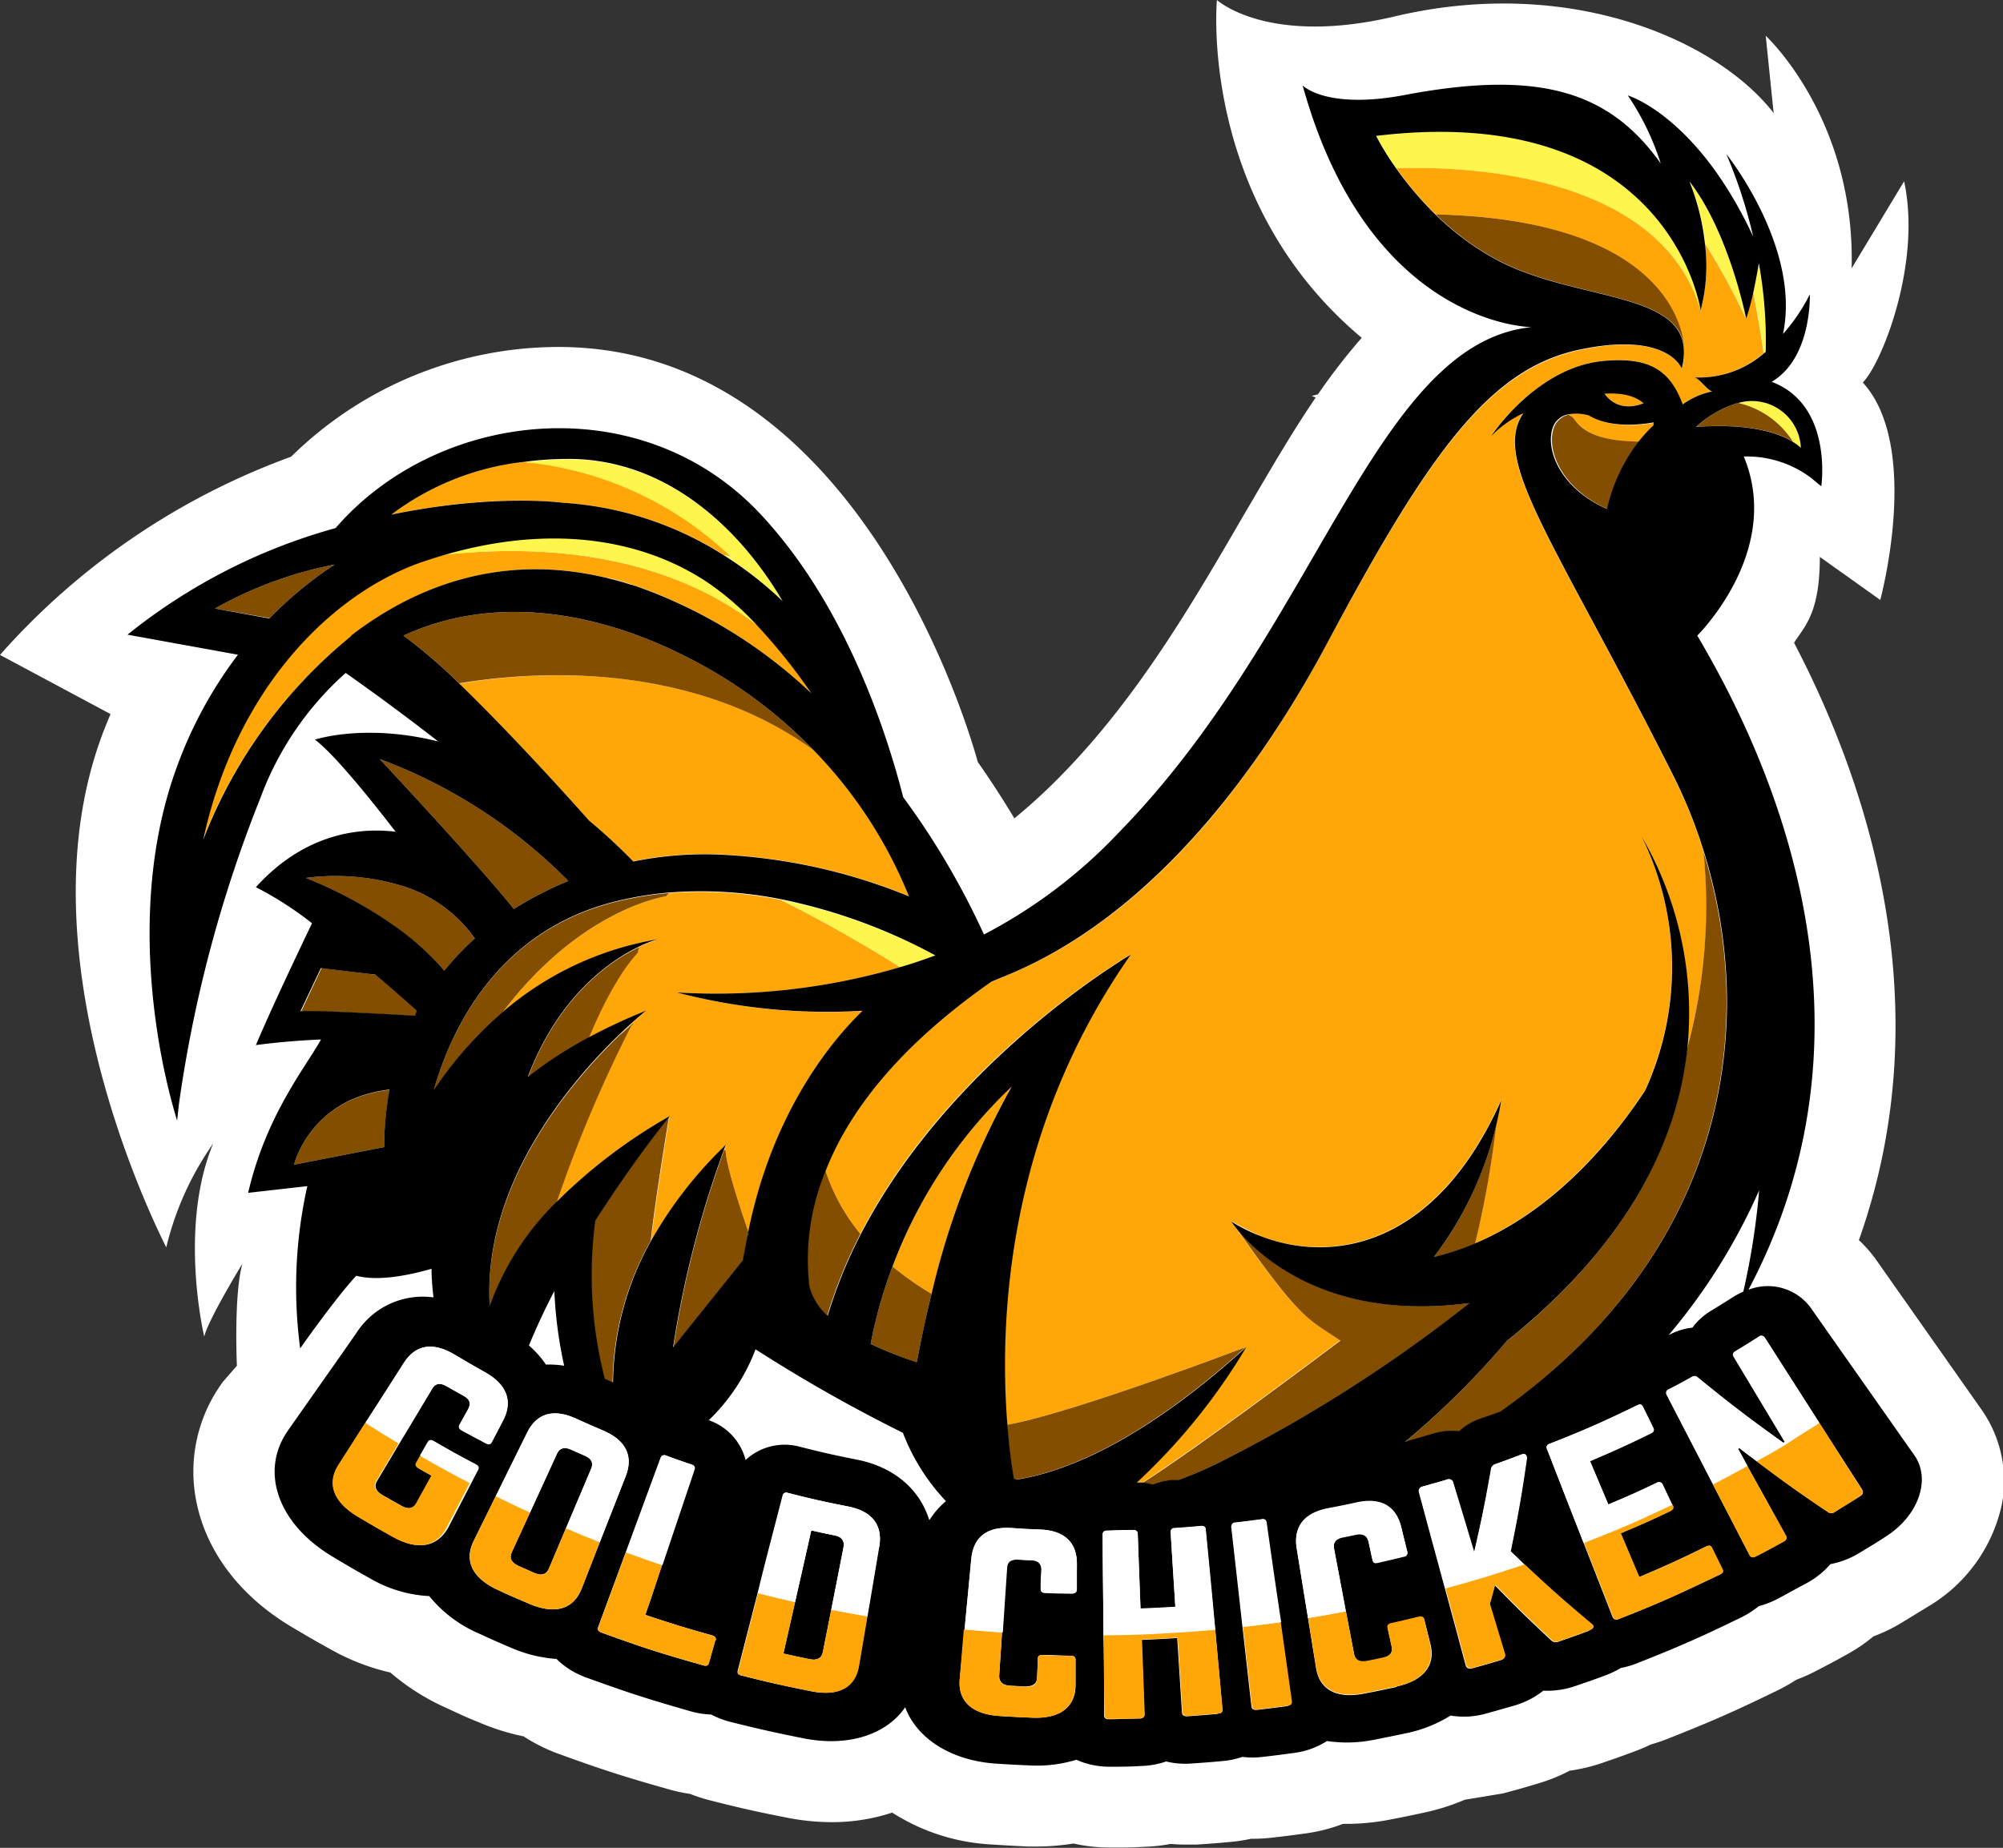 <svg xmlns="http://www.w3.org/2000/svg" viewBox="0 0 209.86 193.64"><rect x="0" y="0" width="209.86" height="193.64" fill="#333333" stroke="none"/><defs><style>.cls-1{fill:#fff;}.cls-2{fill:none;}.cls-3{fill:#999;}.cls-4{fill:#ffa608;}.cls-5{fill:#fff64d;}.cls-6{fill:#d8d8d8;}.cls-7{fill:#844e00;}</style></defs><g id="Layer_2" data-name="Layer 2"><g id="Layer_7" data-name="Layer 7"><path class="cls-1" d="M207.54,147.62l-10.9-15.5a13.49,13.49,0,0,0-1.88-2.16c8.75-24.63.84-48-6.79-62.6,1.05-1.69,2.7-3,2.7-9L197,62.87s4.35-16-1.83-22.79c2-2,6.18-12.5,4.33-21.08L194,28.12c.4-15.72-9-24.37-9-24.37l.83,8.1C180,4.3,164.68-2.58,146.34,1.67,132.87,4.92,127.5,0,127.5,0s-2,21,15.17,35.4a63.88,63.88,0,0,0-4.58,5.92l-.65.17.41.17c-2.6,3.81-5,8-7.53,12.3-5.17,8.9-11,19-19.1,27.26a60.83,60.83,0,0,1-4.94,4.54c-1.09-1.81-2.36-3.81-3.83-5.9-.56-2-12-43.44-43.87-43.5A40,40,0,0,0,30.5,47.86,74.9,74.9,0,0,0,0,68.63l11.58,6.2c-.35.83-.69,1.67-1,2.52-7.93,21.9,4.28,48.25,6.84,53.37a31.72,31.72,0,0,1,4.92-10.89c-3.67,8.82-.95,20.2-.94,20.24h0c.4-1.76,4-7.65,4-7.65-.92,3.25-.58,10.7-.58,10.7l-1.47,1.69-.16.23a15.85,15.85,0,0,0-2.57,12.54c1.1,5.17,4.63,9.77,10,12.95,1.59.94,2.38,1.41,4,2.3a23.22,23.22,0,0,0,6.28,2.44,23.63,23.63,0,0,0,5.73,3.65c1.4.64,2.11,1,3.53,1.56a23.87,23.87,0,0,0,4.7,1.48,17.93,17.93,0,0,0,3.61,1.81c4.56,1.66,6.95,2.43,11.64,3.75a16.91,16.91,0,0,0,2.2.47,16.16,16.16,0,0,0,2.14.69c3.15.8,4.79,1.17,8,1.8a24.35,24.35,0,0,0,4.68.47,20.16,20.16,0,0,0,6.35-1,21.32,21.32,0,0,0,10.42,3.34c1.51.1,2.27.14,3.78.21l1,0a23.64,23.64,0,0,0,3.79-.31,17.29,17.29,0,0,0,3.8.42h.21c1.4,0,2.09,0,3.49-.08a17.3,17.3,0,0,0,2.69-.3c.51.05,1,.07,1.56.07s.76,0,1.15,0c1.39-.09,2.08-.14,3.47-.27a16.67,16.67,0,0,0,2.23-.34h.24a16.94,16.94,0,0,0,2-.12c1.4-.16,2.1-.25,3.5-.44a17.75,17.75,0,0,0,3.9-1h.39a24,24,0,0,0,4.44-.43c1.49-.29,2.24-.44,3.72-.76a23,23,0,0,0,4.21-1.34l4-.66.56-.15c1.26-.34,1.89-.52,3.14-.9a17.87,17.87,0,0,0,3.28-1.33,18.2,18.2,0,0,0,3.43-.82c1.37-.47,2.05-.71,3.42-1.22a15.38,15.38,0,0,0,1.63-.7c.57-.16,1.14-.35,1.68-.56,4.69-1.85,7.08-2.9,11.61-5.11a19.31,19.31,0,0,0,2-1.13,17.93,17.93,0,0,0,2.1-.94c1.28-.66,1.92-1,3.18-1.7a18,18,0,0,0,2.79-1.9,17.13,17.13,0,0,0,3-1.46c1.19-.72,1.78-1.09,3-1.83a16.45,16.45,0,0,0,7.43-10.45A13,13,0,0,0,207.54,147.62Z"/><path class="cls-2" d="M94.6,150.12a161.57,161.57,0,0,1-15.44-8.75,20.25,20.25,0,0,1-4.9,7.43A6,6,0,0,1,78.12,153a6,6,0,0,1,5.65-1.38c2.43.62,3.65.89,6.1,1.38,3.85.77,6.56,3.09,7.53,6.29a8.56,8.56,0,0,1,1.71-2A21.65,21.65,0,0,1,94.6,150.12Z"/><path class="cls-2" d="M55.42,141a10.2,10.2,0,0,1,1.78,2,10.35,10.35,0,0,1,1.91.11,45,45,0,0,1-1-7.84C57.1,137.16,56.2,139.08,55.42,141Z"/><path class="cls-2" d="M132.19,129.6c-1.05-.47-2.11-1-3.2-1.61A17.11,17.11,0,0,0,132.19,129.6Z"/><path class="cls-2" d="M174.83,139.92a6.63,6.63,0,0,1,2.5-.79,6.67,6.67,0,0,1,1.95-1.77c1-.58,1.43-.88,2.38-1.48a7.79,7.79,0,0,1,1-.52,76.12,76.12,0,0,0,1.65-10.61,62.39,62.39,0,0,1-9.49,15.18Z"/><path class="cls-3" d="M63.66,60.58c.78.19,1.58.4,2.38.66a16.44,16.44,0,0,0-2.21-.63Z"/><path class="cls-3" d="M36.75,66.69l.11-.08-.11.08Z"/><path class="cls-4" d="M172.25,42.23c-.77-.69-2-1.15-4.14-1h0C168.63,42,169.87,43.15,172.25,42.23Z"/><path class="cls-4" d="M166.54,43.53a4.78,4.78,0,0,0-2.26-.1A1.5,1.5,0,0,1,165,44c1.42,2,4.62,2.28,6.82,2.29a16,16,0,0,1,1.55-1.69c0-.1,0-.2,0-.3-1.2.22-4.51.66-6.74-.74Z"/><path class="cls-5" d="M185,36.87a46.27,46.27,0,0,0-.72-9.29c-.13.79-.33,1.9-.57,3,.55,2.75.9,5,1.1,6.44C184.83,37,184.9,36.93,185,36.87Z"/><path class="cls-5" d="M177,19a24.86,24.86,0,0,1,1.67,6.53,73.17,73.17,0,0,1,4.28,7.85S181.1,24.29,177,19Z"/><path class="cls-5" d="M178.18,32.5s-3.1-22-34-18.28a28.58,28.58,0,0,0,2.1,3.41C153.1,17.41,173.84,18,178.18,32.5Z"/><path class="cls-5" d="M182.12,42.23a9.23,9.23,0,0,1,5.73,4.06,5.1,5.1,0,0,1,.83.61A5.13,5.13,0,0,0,182.12,42.23Z"/><path class="cls-4" d="M63.66,60.58l.17,0a16.44,16.44,0,0,1,2.21.63l.41.12A51.4,51.4,0,0,1,85,72.65a60.1,60.1,0,0,0-5.58-7.06c-5.4-4.25-15.66-9.3-33-7.45-.71.21-1.43.44-2.15.68-9.55,3.29-19.55,13.24-23,29.13A51.32,51.32,0,0,1,36.75,66.69h0l.11-.08C44.05,61.05,53.12,58,63.66,60.58Z"/><path class="cls-4" d="M59,52.69h0a35.43,35.43,0,0,1,16.84,5.47l.8.19A36.39,36.39,0,0,0,55,48.39a28.27,28.27,0,0,0-14,5.54C51.85,51.65,59,52.69,59,52.69Z"/><path class="cls-5" d="M79.42,65.59a30.27,30.27,0,0,0-5.18-4.54C66.93,56.18,57.18,55,46.45,58.14,63.76,56.29,74,61.34,79.42,65.59Z"/><path class="cls-5" d="M75.86,58.16A38.38,38.38,0,0,1,82,63c-4.54-7.71-12.27-14.86-22.41-14.86a34.43,34.43,0,0,0-4.58.3,36.39,36.39,0,0,1,21.66,10Z"/><path class="cls-4" d="M48.1,71.65C52.76,76.12,58.17,82,61.73,86a60.86,60.86,0,0,1,4.62,4.25,37.58,37.58,0,0,1,8.54-.74,59.19,59.19,0,0,1,20.33,4.39,47.32,47.32,0,0,0-10-15.33C71.67,68.8,54.51,70.53,48.1,71.65Z"/><path class="cls-4" d="M70.07,93.59c-.09.12-.2.23-.29.34h0s-8.88,1.22-17.15,12.19A33.24,33.24,0,0,1,68.86,98.5a12.32,12.32,0,0,0-2.17.87l.27-.09c-.06.19-.12.37-.17.55-2.19,2.37-4.1,6.48-5.12,8.93a60.54,60.54,0,0,1,6-2.79s-1.11.87-2.75,2.44a14.64,14.64,0,0,0,1.36-1.23,1.1,1.1,0,0,0,0,.18l-.11,0A139.85,139.85,0,0,0,58.26,126h0a55.5,55.5,0,0,1,11.88-9s-1.43,8.6-1.91,13A43.56,43.56,0,0,1,76.1,120s-.09.2-.23.58l.15,0c.08,1.56,1.32,5.44,2.4,8.59,2.56-12.95,9-20.41,12-23.23A62.28,62.28,0,0,1,70.9,104a68.26,68.26,0,0,0,23.41-2.64,141.69,141.69,0,0,0-12.52-7.06A42.9,42.9,0,0,0,70.07,93.59Z"/><path class="cls-5" d="M94.31,101.35c1.21-.36,2.44-.77,3.67-1.23a58.08,58.08,0,0,0-16.19-5.83A141.69,141.69,0,0,1,94.31,101.35Z"/><path class="cls-4" d="M93.51,132.72a32.25,32.25,0,0,0,4.09,2.87,83.28,83.28,0,0,1,8.4-21.72A50.29,50.29,0,0,0,93.51,132.72Z"/><path class="cls-4" d="M86.47,122.64a20.41,20.41,0,0,0,3.67,6.68c8-15.59,22.79-25.8,27.07-28.53a11.55,11.55,0,0,1,1.2-.74c-13.12,18.73-13.76,38.74-12.91,49.26,6.84-1.2,25-8.14,25-8.14a63.71,63.71,0,0,1-11.46,14.18c.23,0,.45,0,.67,0,6-3.82,20.71-14.9,20.71-14.9-3.33-2.3-3.92-1.8-11.18-12.12-.18-.24-.27-.38-.27-.38,1.09.61,2.15,1.14,3.2,1.61,7.5,2.85,18.24,1,25.07-14.23,0,0-.12.95-.49,2.49h0a103.49,103.49,0,0,1-2.22,12.46c8.39-3.56,14.41-10.88,17.8-16A31,31,0,0,0,172,87.65a36.85,36.85,0,0,1,4.75,22.3,57.38,57.38,0,0,0,1.75-20.67,52.14,52.14,0,0,0-3.24-8.06c-12.43-24.67-19.06-32.9-15.69-37.91a11.42,11.42,0,0,0-3.38,2.41s4.69-7.15,11.65-7.88c4.65-.49,7,.74,8.43,4.54a7.82,7.82,0,0,1,3.1-1.36c-.57-.16-1.2-1.19-1.83-1.47A10.34,10.34,0,0,0,184.77,37c-.2-1.42-.55-3.69-1.1-6.44a21.85,21.85,0,0,1-.76,2.8,73.17,73.17,0,0,0-4.28-7.85,18.4,18.4,0,0,1-.45,7C173.84,18,153.1,17.41,146.31,17.63a36.55,36.55,0,0,0,4.12,4.84c26,.6,26,14,26,14h0a6.54,6.54,0,0,1-.21,2.21s-1.4-4-10.68-2S150,46.94,139.08,67.36c-7.64,14.35-19,29.12-34.07,35.05l-1.17.49C93.86,109.88,88.84,116.75,86.47,122.64Z"/><path class="cls-6" d="M69.72,117.52l.42-.54Z"/><path class="cls-7" d="M30.81,122.05l9.44-1.84a33.89,33.89,0,0,1,.58-6C32.46,115.13,30.81,122.05,30.81,122.05Z"/><path class="cls-7" d="M59.55,92.32A54.6,54.6,0,0,0,39.78,79.54c3.29,3.53,10.93,11.8,14.06,15.72A36.27,36.27,0,0,1,59.55,92.32Z"/><path class="cls-7" d="M46.55,101.73a29.21,29.21,0,0,1,3.2-3.37A14.54,14.54,0,0,0,42.66,93a24.06,24.06,0,0,0-10.61-1,45.52,45.52,0,0,1,9.6,5.28A28,28,0,0,1,46.55,101.73Z"/><path class="cls-7" d="M37.25,101.88l-3.56-.43L31.55,106c.75,0,2.24,0,4,.06,2.67.11,5.92.29,8,.41l.27-.53c-1-.93-2.57-2.28-4.33-3.77Z"/><path class="cls-7" d="M28.22,64.81a40.57,40.57,0,0,1,6.85-5.65,41.46,41.46,0,0,0-12.55,4.61l5.71,1Z"/><path class="cls-7" d="M85.23,78.6a49.09,49.09,0,0,0-12.66-9.44c-10.93-5.73-21.67-6.54-30.3-2.55a54.78,54.78,0,0,1,5.83,5C54.51,70.53,71.67,68.8,85.23,78.6Z"/><path class="cls-7" d="M165,44a1.5,1.5,0,0,0-.67-.53,2.11,2.11,0,0,0-1.56,1.46c-.74,2.32.88,6.31,5.71,8.44h0a18.21,18.21,0,0,1,3.33-7.09C169.57,46.24,166.37,46,165,44Z"/><path class="cls-7" d="M182.12,42.23h-.05a11.18,11.18,0,0,0-4.34,2.5c5-.36,8.28.41,10.12,1.55A9.23,9.23,0,0,0,182.12,42.23Z"/><path class="cls-7" d="M150.43,22.47a28.55,28.55,0,0,0,6.77,4.93c7.84,4,18.68,3.21,19.24,9h0S176.44,23.07,150.43,22.47Z"/><path class="cls-7" d="M156.77,117.86a36.89,36.89,0,0,1-6.54,13.88,27.69,27.69,0,0,0,4.32-1.43,103.49,103.49,0,0,0,2.22-12.46Z"/><path class="cls-7" d="M66.2,107.39l.11,0a1.1,1.1,0,0,1,0-.18,14.64,14.64,0,0,1-1.36,1.23c-4.87,4.68-14.41,15.57-13.64,28.5a28.87,28.87,0,0,1,7-10.9h0A139.85,139.85,0,0,1,66.2,107.39Z"/><path class="cls-7" d="M67,99.28l-.27.09c-3,1.48-8.25,5.17-11.42,13.55a42.93,42.93,0,0,1,6.4-4.16c1-2.45,2.93-6.56,5.12-8.93C66.84,99.65,66.9,99.47,67,99.28Z"/><path class="cls-7" d="M69.72,117.52c-1.1,1.38-4.17,5.37-7.4,10.45a43.44,43.44,0,0,0,1,16.55l.86.38a31.07,31.07,0,0,1,4-14.87c.48-4.45,1.91-13,1.91-13Z"/><path class="cls-7" d="M69.78,93.93h0c.09-.11.2-.22.29-.34a36,36,0,0,0-5.88,1c-12.3,3.2-17,13.57-18.77,19.68a40.58,40.58,0,0,1,7.21-8.15C60.9,95.15,69.78,93.93,69.78,93.93Z"/><path class="cls-7" d="M75.87,120.53a107.63,107.63,0,0,0-5.31,20.65l7.3-9.11.49-2.57c0-.12.05-.24.07-.36-1.08-3.15-2.32-7-2.4-8.59Z"/><path class="cls-7" d="M91.22,140.84a38.23,38.23,0,0,0,4.84,1.9c.47-2.52,1-4.9,1.54-7.15a32.25,32.25,0,0,1-4.09-2.87A48.32,48.32,0,0,0,91.22,140.84Z"/><path class="cls-7" d="M106.18,154.92l.26.13c4.86-.75,12.93-3.78,24.08-13.88,0,0-18.18,6.94-25,8.14C105.69,151.72,106,153.64,106.18,154.92Z"/><path class="cls-7" d="M84.75,134.76h0a6.24,6.24,0,0,0,1.92,3.1,50.32,50.32,0,0,1,3.47-8.55,20.41,20.41,0,0,1-3.67-6.68A24.26,24.26,0,0,0,84.75,134.76Z"/><path class="cls-7" d="M176.74,110c-1,9.11-5.69,20-18.91,30.58a87.14,87.14,0,0,1-10.67,10.58c.2-.07.4-.15.62-.21,1-.26,1.44-.4,2.4-.69a6.61,6.61,0,0,1,2.63-.23,6.53,6.53,0,0,1,2.29-1.34c.83-.28,1.35-.46,2.05-.72,24-17,26.9-40.75,21.34-58.64A57.38,57.38,0,0,1,176.74,110Z"/><path class="cls-7" d="M140.44,140.49s-14.68,11.08-20.71,14.9a7.9,7.9,0,0,1,1,.21,6.54,6.54,0,0,1,2-.48l.72,0a41.94,41.94,0,0,0,5-2.22A152,152,0,0,0,154,136.54c-16,2.15-23.28-6.27-24.69-8.17C136.52,138.69,137.11,138.19,140.44,140.49Z"/><path d="M61.29,152.56l-1.49-.66c-.67-.3-1.17-.15-1.44.43l-2.83,6.18-1.92,4.18c-.28.61,0,1.08.72,1.41l1.64.73c.74.32,1.26.19,1.53-.43.71-1.69,1.07-2.54,1.79-4.23l2.65-6.26C62.19,153.32,62,152.85,61.29,152.56Z"/><path d="M84.82,173.87c.78.16,1.26-.08,1.39-.73.35-1.77.53-2.66.88-4.44.52-2.63.78-3.94,1.29-6.57.13-.65-.18-1.07-.89-1.22-1-.2-1.5-.31-2.49-.53l-1.7,7.52c-.49,2.15-.73,3.23-1.22,5.38C83.18,173.53,83.73,173.65,84.82,173.87Z"/><path d="M200.58,152.51c-.78-1.1-1.17-1.65-1.94-2.76l-5.75-8.18L189.68,137a5.58,5.58,0,0,0-6.49-1.84c14.14-26.73,3.71-53.24-5.36-68.55,1.06-1.09,8.75-9.44,4.87-18.77a11.2,11.2,0,0,1,7,2.2l1.12.92s1.27-8.51-5.2-10.95c4.24-2.48,4-9.16,4-9.16A19.21,19.21,0,0,1,186.81,35c1.91-9.1-5.94-18.86-5.94-18.86a50.5,50.5,0,0,1,2.81,8.64C177.79,12.13,170.55,10,170.55,10A27.77,27.77,0,0,1,174,17.13c-5.38-7.58-12.74-9.84-26.79-7.18-8.3,1.57-10.73-1-10.73-1,7,25.27,24,25.33,24,25.33C144,35.93,138.09,65.88,117.3,87.16a53.2,53.2,0,0,1-14.21,10.77,80.7,80.7,0,0,0-8.46-14.39c-1.77-6.92-6.08-20.19-14.95-29.66-12.49-13.36-33.75-11-44.52,1.46a60.31,60.31,0,0,0-21.8,11.17l11.57,2.1a44.54,44.54,0,0,0-6.37,11.68c-5.77,15.67-1.29,32.79-.22,36.41.13.47.22.71.22.71l.18-1.66a138.22,138.22,0,0,1,8.54-32.12,32.66,32.66,0,0,1,8.94-13.11c2,1.4,5.91,4.22,9.69,7.18C38.18,75.77,33,77.51,33,77.51c1.86,1.41,5.18,5.41,8.45,9.65-3.52-.43-9.38,0-14.64,5.81a36.26,36.26,0,0,1,5.88,3.78c-1.43,3-4.15,8.69-5.88,12.77,0,0,3-.43,6.82-.59C32.08,111.77,27.9,116.79,26,125l6.2-.7a48.42,48.42,0,0,0-.75,17s3.83-5.44,5.88-7.61c2.35.62,5.63-.08,7.88-.73a26.79,26.79,0,0,0,.21,3,8.25,8.25,0,0,0-8,3.61l-1.39,2-5.75,8.18-.12.18C27.23,154.12,29,159.7,35,163.22c1.5.9,2.26,1.34,3.78,2.19a13.64,13.64,0,0,0,6.19,1.85,13.67,13.67,0,0,0,5.2,3.92c1.33.61,2,.91,3.34,1.48a14.55,14.55,0,0,0,4.8,1.19,8.48,8.48,0,0,0,3.08,1.93c4.37,1.59,6.58,2.3,11,3.56a8.89,8.89,0,0,0,2.12.33,9.25,9.25,0,0,0,2,.77c3,.75,4.52,1.09,7.55,1.7,4.84,1,8.84-.4,10.78-3.23,1.19,3.21,4.72,5.59,9.55,5.91,1.43.09,2.15.13,3.59.19a14,14,0,0,0,4.79-.6,8.53,8.53,0,0,0,3.57.73c1.32,0,2,0,3.3-.08a8.55,8.55,0,0,0,2.54-.47,8.37,8.37,0,0,0,2.58.22c1.32-.09,2-.14,3.3-.26a8.33,8.33,0,0,0,2.1-.44,8.5,8.5,0,0,0,2.14,0c1.33-.15,2-.24,3.32-.42a8.32,8.32,0,0,0,3.41-1.24,14.37,14.37,0,0,0,4.87-.12c1.41-.28,2.12-.42,3.53-.72a14.13,14.13,0,0,0,4.55-1.83,8.5,8.5,0,0,0,3.72-.21c1.19-.33,1.79-.5,3-.85a8.75,8.75,0,0,0,3-1.55,8.85,8.85,0,0,0,3.36-.49c1.3-.44,2-.68,3.24-1.15a9.83,9.83,0,0,0,1.53-.74,9.09,9.09,0,0,0,1.61-.46c4.46-1.76,6.66-2.73,11-4.84a10,10,0,0,0,1.84-1.18,9.29,9.29,0,0,0,2-.78c1.21-.64,1.82-1,3-1.62a8.93,8.93,0,0,0,2.5-2,9.21,9.21,0,0,0,3-1.15c1.12-.69,1.68-1,2.8-1.74C201.05,158.81,202.32,155,200.58,152.51Zm-17.93-17.15a7.79,7.79,0,0,0-1,.52c-.95.6-1.42.9-2.38,1.48a6.67,6.67,0,0,0-1.95,1.77,6.63,6.63,0,0,0-2.5.79h0a62.39,62.39,0,0,0,9.49-15.18A76.12,76.12,0,0,1,182.65,135.36Zm6-88.46a5.1,5.1,0,0,0-.83-.61c-1.84-1.14-5.14-1.91-10.12-1.55a11.18,11.18,0,0,1,4.34-2.5h.05A5.13,5.13,0,0,1,188.68,46.9Zm-84.84,56,1.17-.49c15-5.93,26.43-20.7,34.07-35,10.87-20.42,17.2-28.83,26.47-30.78s10.68,2,10.68,2a6.54,6.54,0,0,0,.21-2.21c-.56-5.8-11.4-5-19.24-9a28.55,28.55,0,0,1-6.77-4.93,36.55,36.55,0,0,1-4.12-4.84,28.58,28.58,0,0,1-2.1-3.41c30.87-3.71,34,18.28,34,18.28a18.4,18.4,0,0,0,.45-7A24.86,24.86,0,0,0,177,19c4.14,5.29,5.95,14.38,5.95,14.38a21.85,21.85,0,0,0,.76-2.8c.24-1.1.44-2.21.57-3a46.27,46.27,0,0,1,.72,9.29c-.06.06-.13.1-.19.15a10.34,10.34,0,0,1-7.24,2.53c.63.28,1.26,1.31,1.83,1.47a7.82,7.82,0,0,0-3.1,1.36c-1.38-3.8-3.78-5-8.43-4.54-7,.73-11.65,7.88-11.65,7.88a11.42,11.42,0,0,1,3.38-2.41c-3.37,5,3.26,13.24,15.69,37.91a52.14,52.14,0,0,1,3.24,8.06c5.56,17.89,2.7,41.61-21.34,58.64-.7.26-1.22.44-2.05.72a6.53,6.53,0,0,0-2.29,1.34,6.61,6.61,0,0,0-2.63.23c-1,.29-1.44.43-2.4.69-.22.06-.42.14-.62.21a87.14,87.14,0,0,0,10.67-10.58c13.22-10.6,17.93-21.47,18.91-30.58A36.85,36.85,0,0,0,172,87.65a31,31,0,0,1,.36,26.64c-3.39,5.14-9.41,12.46-17.8,16a27.69,27.69,0,0,1-4.32,1.43,36.89,36.89,0,0,0,6.54-13.88c.37-1.54.49-2.49.49-2.49-6.83,15.27-17.57,17.08-25.07,14.23A17.11,17.11,0,0,1,129,128s.09.14.27.38c1.41,1.9,8.64,10.32,24.69,8.17a152,152,0,0,1-25.46,16.32,41.94,41.94,0,0,1-5,2.22l-.72,0a6.54,6.54,0,0,0-2,.48,7.9,7.9,0,0,0-1-.21c-.22,0-.44,0-.67,0a63.71,63.71,0,0,0,11.46-14.18c-11.15,10.1-19.22,13.13-24.08,13.88l-.26-.13c-.22-1.28-.49-3.2-.68-5.61-.85-10.52-.21-30.53,12.91-49.26a11.55,11.55,0,0,0-1.2.74c-4.28,2.73-19,12.94-27.07,28.53a50.32,50.32,0,0,0-3.47,8.55,6.24,6.24,0,0,1-1.92-3.1h0a24.26,24.26,0,0,1,1.72-12.12C88.84,116.75,93.86,109.88,103.84,102.9Zm69.44-58.64c0,.1,0,.2,0,.3a16,16,0,0,0-1.55,1.69,18.21,18.21,0,0,0-3.33,7.09h0c-4.83-2.13-6.45-6.12-5.71-8.44a2.11,2.11,0,0,1,1.56-1.46,4.78,4.78,0,0,1,2.26.1h0C168.77,44.92,172.08,44.48,173.28,44.26Zm-5.19-3h0c2.1-.14,3.37.32,4.14,1C169.87,43.15,168.63,42,168.09,41.23ZM97.6,135.59c-.55,2.25-1.07,4.63-1.54,7.15a38.23,38.23,0,0,1-4.84-1.9,48.32,48.32,0,0,1,2.29-8.12A50.29,50.29,0,0,1,106,113.87,83.28,83.28,0,0,0,97.6,135.59Zm-3.29-34.24A68.26,68.26,0,0,1,70.9,104a62.28,62.28,0,0,0,19.48,1.92c-2.93,2.82-9.4,10.28-12,23.23,0,.12,0,.24-.07.36l-.49,2.57-7.3,9.11a107.63,107.63,0,0,1,5.31-20.65c.14-.38.23-.58.23-.58A43.56,43.56,0,0,0,68.23,130a31.07,31.07,0,0,0-4,14.87l-.86-.38a43.44,43.44,0,0,1-1-16.55c3.23-5.08,6.3-9.07,7.4-10.45l.42-.54a55.5,55.5,0,0,0-11.88,9,28.87,28.87,0,0,0-7,10.9c-.77-12.93,8.77-23.82,13.64-28.5,1.64-1.57,2.75-2.44,2.75-2.44a60.54,60.54,0,0,0-6,2.79,42.93,42.93,0,0,0-6.4,4.16c3.17-8.38,8.46-12.07,11.42-13.55a12.32,12.32,0,0,1,2.17-.87,33.24,33.24,0,0,0-16.23,7.62,40.58,40.58,0,0,0-7.21,8.15c1.75-6.11,6.47-16.48,18.77-19.68a36,36,0,0,1,5.88-1,42.9,42.9,0,0,1,11.72.7A58.08,58.08,0,0,1,98,100.12C96.75,100.58,95.52,101,94.31,101.35Zm-35.2,41.77A10.35,10.35,0,0,0,57.2,143a10.2,10.2,0,0,0-1.78-2c.78-1.91,1.68-3.83,2.66-5.71A45,45,0,0,0,59.11,143.12ZM55,48.39a34.43,34.43,0,0,1,4.58-.3C69.72,48.09,77.45,55.24,82,63a38.38,38.38,0,0,0-6.13-4.79A35.43,35.43,0,0,0,59,52.69h0s-7.18-1-18,1.24A28.27,28.27,0,0,1,55,48.39ZM22.52,63.77a41.46,41.46,0,0,1,12.55-4.61,40.57,40.57,0,0,0-6.85,5.65v0Zm14.23,2.92A51.32,51.32,0,0,0,21.29,88c3.46-15.89,13.46-25.84,23-29.13.72-.24,1.44-.47,2.15-.68,10.73-3.15,20.48-2,27.79,2.91a30.27,30.27,0,0,1,5.18,4.54A60.1,60.1,0,0,1,85,72.65,51.4,51.4,0,0,0,66.45,61.36L66,61.24c-.8-.26-1.6-.47-2.38-.66-10.54-2.57-19.61.47-26.8,6Zm5.52-.08c8.63-4,19.37-3.18,30.3,2.55A49.09,49.09,0,0,1,85.23,78.6a47.32,47.32,0,0,1,10,15.33,59.19,59.19,0,0,0-20.33-4.39,37.58,37.58,0,0,0-8.54.74A60.86,60.86,0,0,0,61.73,86c-3.56-4-9-9.91-13.63-14.38A54.78,54.78,0,0,0,42.27,66.61ZM39.78,79.54A54.6,54.6,0,0,1,59.55,92.32a36.27,36.27,0,0,0-5.71,2.94C50.71,91.34,43.07,83.07,39.78,79.54Zm.47,40.67-9.44,1.84s1.65-6.92,10-7.87A33.89,33.89,0,0,0,40.25,120.21Zm3.23-13.77c-2-.12-5.3-.3-8-.41-1.72-.07-3.21-.1-4-.06l2.14-4.52,3.56.43,2.17.26c1.76,1.49,3.29,2.84,4.33,3.77Zm-1.83-9.19A45.52,45.52,0,0,0,32.05,92a24.06,24.06,0,0,1,10.61,1,14.54,14.54,0,0,1,7.09,5.35,29.21,29.21,0,0,0-3.2,3.37A28,28,0,0,0,41.65,97.25Zm-.47,63.8c-1.48-.83-2.21-1.25-3.67-2.12-2.59-1.55-3.27-3.48-2-5.43l2.81-4.4c1.6-2.49,2.4-3.74,4-6.24,1.25-2,3.09-2.23,5.34-.88,1.26.75,1.9,1.12,3.18,1.84,2.25,1.26,2.95,3,1.88,5.05l-1.19,2.28c-.11.22-.33.26-.59.13-1-.54-1.54-.82-2.57-1.38-.27-.15-.33-.35-.21-.57.37-.65.55-1,.91-1.64s.13-1.05-.51-1.42-1.07-.61-1.78-1-1.16-.28-1.49.27c-1.38,2.3-2.07,3.46-3.46,5.76l-2.32,3.89c-.34.57-.14,1.07.57,1.49l2,1.13c.71.4,1.26.32,1.58-.25l1.6-2.9c-.55-.3-.83-.46-1.38-.78-.28-.16-.34-.36-.22-.57l.41-.72c.33-.57.5-.85.82-1.42.14-.24.33-.27.61-.11,1.73,1,2.61,1.47,4.37,2.39.26.14.36.33.24.57-.31.58-.46.88-.76,1.46l-2.4,4.63C45.79,162.14,43.77,162.5,41.18,161.05Zm19.76,5.43c-.85,2.16-2.78,2.75-5.51,1.58-1.3-.56-2-.84-3.24-1.43-2.71-1.24-3.59-3.07-2.56-5.15.92-1.87,1.38-2.81,2.31-4.68,1.31-2.66,2-4,3.28-6.65,1-2.08,2.8-2.56,5.16-1.48,1.12.51,1.68.76,2.81,1.24,2.37,1,3.21,2.65,2.36,4.81-1.08,2.76-1.63,4.14-2.71,6.9Zm14,5.41-.67,2.38c-.07.27-.25.35-.59.25-4.31-1.21-6.45-1.9-10.68-3.44-.3-.11-.43-.29-.34-.55l2.9-7.86,3.65-9.92a.39.39,0,0,1,.55-.22c1.07.39,1.6.58,2.68.94.28.1.37.28.29.52l-3.37,10c-.7,2.09-1,3.14-1.76,5.23,2.77.93,4.16,1.36,7,2.15C74.94,171.48,75.05,171.66,75,171.89Zm17.13-9.78c-.49,2.92-.73,4.37-1.23,7.29-.35,2-.52,3.08-.87,5.14-.38,2.29-2.13,3.27-5,2.69s-4.4-.91-7.3-1.65c-.33-.08-.45-.24-.38-.5.83-3.25,1.25-4.87,2.08-8.11,1-4.1,1.57-6.15,2.62-10.25a.37.37,0,0,1,.51-.28c2.52.64,3.79.93,6.34,1.43S92.51,159.82,92.12,162.11Zm5.28-2.85c-1-3.2-3.68-5.52-7.53-6.29-2.45-.49-3.67-.76-6.1-1.38A6,6,0,0,0,78.12,153a6,6,0,0,0-3.86-4.17,20.25,20.25,0,0,0,4.9-7.43,161.57,161.57,0,0,0,15.44,8.75,21.65,21.65,0,0,0,4.51,7.16A8.56,8.56,0,0,0,97.4,159.26Zm15.4,7.35c0,.25-.18.4-.46.39-1.13,0-1.7,0-2.83-.07-.31,0-.44-.17-.43-.41,0-.79,0-1.19.07-2,0-.63-.35-1-1.06-1l-1.44-.08c-.74,0-1.12.28-1.16.92l-.45,6.71-.3,4.52c0,.66.35,1,1.13,1.06l1.59.08c.78,0,1.22-.27,1.25-.93s.05-1.19.08-2c0-.25.16-.38.48-.37,1.19,0,1.78.06,3,.08.29,0,.47.14.47.39,0,1.07,0,1.6,0,2.67,0,2.32-1.63,3.55-4.51,3.43-1.39-.06-2.09-.09-3.47-.18-2.91-.19-4.37-1.59-4.15-3.9l.5-5.19.7-7.38c.22-2.32,1.7-3.4,4.23-3.23,1.21.08,1.81.11,3,.16,2.51.1,3.87,1.34,3.84,3.66C112.82,165,112.81,165.55,112.8,166.61Zm14.8,13c-1.27.11-1.91.16-3.19.25-.31,0-.51-.12-.52-.37l-.5-7.83c-1.49.09-2.24.13-3.74.19.12,3.13.18,4.7.29,7.84,0,.24-.17.4-.48.41-1.28,0-1.92.06-3.2.07-.37,0-.53-.14-.53-.39,0-3.35,0-5-.07-8.37,0-4.23-.06-6.34-.09-10.57,0-.25.13-.4.46-.41,1.11,0,1.66,0,2.77-.06a.39.39,0,0,1,.45.38c.11,3.14.17,4.71.29,7.84,1.46-.05,2.19-.09,3.65-.18-.2-3.13-.3-4.7-.49-7.83a.37.37,0,0,1,.4-.42c1.11-.08,1.67-.12,2.77-.22.33,0,.48.11.5.36.38,4.21.58,6.32,1,10.53.31,3.33.46,5,.76,8.34C128.12,179.37,128,179.54,127.6,179.57Zm7.32-.82c-1.28.17-1.92.25-3.21.4-.34,0-.51-.09-.54-.34-.38-3.33-.56-5-.94-8.32-.47-4.2-.7-6.3-1.18-10.5,0-.25.09-.41.39-.45,1.12-.13,1.67-.2,2.79-.35a.38.38,0,0,1,.48.33c.59,4.19.89,6.28,1.48,10.47.47,3.32.7,5,1.17,8.3C135.39,178.53,135.23,178.7,134.92,178.75Zm11.43-2c-1.37.29-2,.43-3.42.7-2.88.55-4.65-.43-5-2.73-.33-2.06-.5-3.08-.83-5.14-.48-2.93-.71-4.39-1.19-7.32-.37-2.29.8-3.72,3.3-4.2,1.19-.23,1.78-.35,3-.61,2.46-.53,4.09.32,4.65,2.57.25,1,.38,1.55.64,2.59a.39.39,0,0,1-.35.49c-1.1.27-1.65.4-2.76.65-.31.07-.48,0-.54-.29-.17-.77-.25-1.15-.42-1.93-.14-.62-.59-.88-1.3-.73l-1.41.29c-.73.15-1,.56-.9,1.18.5,2.65.76,4,1.26,6.61l.85,4.44c.12.65.6.9,1.38.74.62-.12.93-.18,1.55-.32.78-.16,1.13-.57,1-1.22s-.25-1.16-.42-1.93c-.05-.24.06-.41.38-.48,1.17-.26,1.75-.4,2.9-.68.29-.07.5,0,.56.26l.65,2.59C150.42,174.51,149.18,176.11,146.35,176.73Zm20.17-5.89c-1.25.47-1.88.69-3.14,1.12a.72.72,0,0,1-.8-.11c-2.43-2.27-3.62-3.43-5.92-5.79-.21.8-.32,1.2-.55,2l1.58,5.22c.09.31-.06.54-.46.65-1.15.35-1.73.51-2.88.83-.39.11-.65,0-.74-.31-.86-3.2-1.29-4.8-2.16-8-1.1-4.05-1.65-6.07-2.74-10.12a.47.47,0,0,1,.39-.61c1-.28,1.51-.42,2.51-.72a.46.46,0,0,1,.66.32c.89,2.93,1.33,4.39,2.21,7.32.81-3.49,1.16-5.24,1.77-8.72a.63.63,0,0,1,.47-.55c1.08-.37,1.62-.56,2.7-1,.38-.14.62,0,.57.43-.56,3.87-.9,5.82-1.7,9.71.57.55.87.83,1.45,1.37,2.72,2.55,4.12,3.79,7,6.21C167.08,170.37,167,170.67,166.52,170.84ZM180.2,165c-4.2,2-6.33,3-10.64,4.68-.27.11-.5,0-.59-.19l-3.05-7.8c-1.54-3.94-2.31-5.91-3.84-9.85a.37.37,0,0,1,.23-.52c3.75-1.48,5.6-2.29,9.25-4.07.3-.15.46-.06.57.16.44.89.66,1.33,1.09,2.22.11.22.08.42-.23.57-2.53,1.24-3.82,1.82-6.4,2.92.77,1.81,1.15,2.72,1.92,4.54,2.05-.87,3.06-1.32,5.08-2.28a.42.42,0,0,1,.61.18l1,2.11.05.09c.12.25,0,.46-.26.59-2.06,1-3.11,1.44-5.2,2.33l1.94,4.59c2.84-1.2,4.25-1.84,7-3.2.34-.16.51-.11.62.13.44.89.66,1.33,1.09,2.22C180.59,164.64,180.55,164.83,180.2,165Zm14.72-8.23c-1.08.69-1.62,1-2.71,1.69a.54.54,0,0,1-.66,0c-3.09-2.08-4.6-3.16-7.55-5.38-.73-.54-1.09-.81-1.81-1.37l-.13.07,1,1.83c1.63,2.92,2.44,4.39,4.06,7.32.12.22.06.43-.25.6-1.17.64-1.75,1-2.92,1.56-.28.15-.52.1-.64-.12l-3.85-7.43c-1.94-3.76-2.92-5.64-4.86-9.39a.4.4,0,0,1,.21-.56c1-.5,1.45-.76,2.41-1.29a.49.49,0,0,1,.61,0c3.51,2.85,5.32,4.23,9,6.88l.15-.09-5.36-8.93c-.12-.21-.08-.41.19-.57,1-.6,1.49-.91,2.47-1.53a.38.38,0,0,1,.59.09l5.7,8.91,4.51,7C195.27,156.37,195.19,156.6,194.92,156.77Z"/><path class="cls-4" d="M190.63,149.11c-1.45.93-2.19,1.38-3.66,2.26-1.18.7-1.77,1-3,1.72,2.95,2.22,4.46,3.3,7.55,5.38a.54.54,0,0,0,.66,0c1.09-.66,1.63-1,2.71-1.69.27-.17.35-.4.22-.61Z"/><path class="cls-1" d="M190.63,149.11l-5.7-8.91a.38.38,0,0,0-.59-.09c-1,.62-1.48.93-2.47,1.53-.27.16-.31.36-.19.57l5.36,8.93-.15.09c-3.73-2.65-5.54-4-9-6.88a.49.49,0,0,0-.61,0c-1,.53-1.44.79-2.41,1.29a.4.4,0,0,0-.21.56c1.94,3.75,2.92,5.63,4.86,9.39,1.45-.75,2.17-1.14,3.6-1.93l-1-1.83.13-.07c.72.56,1.08.83,1.81,1.37,1.2-.67,1.79-1,3-1.72C188.44,150.49,189.18,150,190.63,149.11Z"/><path class="cls-4" d="M183.32,163c.12.22.36.27.64.12,1.17-.61,1.75-.92,2.92-1.56.31-.17.37-.38.25-.6-1.62-2.93-2.43-4.4-4.06-7.32-1.43.79-2.15,1.18-3.6,1.93Z"/><path class="cls-4" d="M179.39,162.2c-.11-.24-.28-.29-.62-.13-2.79,1.36-4.2,2-7,3.2l-1.94-4.59c2.09-.89,3.14-1.35,5.2-2.33.28-.13.38-.34.26-.59l-.05-.09c-3.66,1.74-5.52,2.55-9.28,4l3.05,7.8c.09.23.32.3.59.19C173.87,168,176,167,180.2,165c.35-.17.39-.36.28-.58C180.05,163.53,179.83,163.09,179.39,162.2Z"/><path class="cls-1" d="M174.2,155.56a.42.42,0,0,0-.61-.18c-2,1-3,1.41-5.08,2.28-.77-1.82-1.15-2.73-1.92-4.54,2.58-1.1,3.87-1.68,6.4-2.92.31-.15.34-.35.23-.57-.43-.89-.65-1.33-1.09-2.22-.11-.22-.27-.31-.57-.16-3.65,1.78-5.5,2.59-9.25,4.07a.37.37,0,0,0-.23.52c1.53,3.94,2.3,5.91,3.84,9.85,3.76-1.47,5.62-2.28,9.28-4Z"/><path class="cls-1" d="M158.29,162.56c.8-3.89,1.14-5.84,1.7-9.71,0-.4-.19-.57-.57-.43-1.08.4-1.62.59-2.7,1a.63.63,0,0,0-.47.55c-.61,3.48-1,5.23-1.77,8.72-.88-2.93-1.32-4.39-2.21-7.32a.46.46,0,0,0-.66-.32c-1,.3-1.5.44-2.51.72a.47.47,0,0,0-.39.61c1.09,4,1.64,6.07,2.74,10.12,3.34-.91,5-1.41,8.29-2.53C159.16,163.39,158.86,163.11,158.29,162.56Z"/><path class="cls-4" d="M159.74,163.93c-3.29,1.12-5,1.62-8.29,2.53.87,3.19,1.3,4.79,2.16,8,.09.3.35.42.74.31,1.15-.32,1.73-.48,2.88-.83.4-.11.55-.34.46-.65l-1.58-5.22c.23-.8.34-1.2.55-2,2.3,2.36,3.49,3.52,5.92,5.79a.72.72,0,0,0,.8.11c1.26-.43,1.89-.65,3.14-1.12.47-.17.56-.47.24-.7C163.86,167.72,162.46,166.48,159.74,163.93Z"/><path class="cls-4" d="M149.21,169.67c-.06-.24-.27-.33-.56-.26-1.15.28-1.73.42-2.9.68-.32.07-.43.24-.38.48.17.77.25,1.16.42,1.93s-.2,1.06-1,1.22c-.62.14-.93.2-1.55.32-.78.16-1.26-.09-1.38-.74l-.85-4.44c-1.58.3-2.37.44-3.95.7.33,2.06.5,3.08.83,5.14.37,2.3,2.14,3.28,5,2.73,1.37-.27,2-.41,3.42-.7,2.83-.62,4.07-2.22,3.51-4.47Z"/><path class="cls-1" d="M139.77,162.25c-.12-.62.17-1,.9-1.18l1.41-.29c.71-.15,1.16.11,1.3.73.17.78.25,1.16.42,1.93.06.25.23.36.54.29,1.11-.25,1.66-.38,2.76-.65a.39.39,0,0,0,.35-.49c-.26-1-.39-1.55-.64-2.59-.56-2.25-2.19-3.1-4.65-2.57-1.19.26-1.78.38-3,.61-2.5.48-3.67,1.91-3.3,4.2.48,2.93.71,4.39,1.19,7.32,1.58-.26,2.37-.4,3.95-.7C140.53,166.22,140.27,164.9,139.77,162.25Z"/><path class="cls-4" d="M130.23,170.49c.38,3.33.56,5,.94,8.32,0,.25.2.38.54.34,1.29-.15,1.93-.23,3.21-.4.31-.05.47-.22.44-.46-.47-3.32-.7-5-1.17-8.3C132.61,170.21,131.82,170.32,130.23,170.49Z"/><path class="cls-1" d="M132.71,159.52a.38.38,0,0,0-.48-.33c-1.12.15-1.67.22-2.79.35-.3,0-.41.2-.39.45.48,4.2.71,6.3,1.18,10.5,1.59-.17,2.38-.28,4-.5C133.6,165.8,133.3,163.71,132.71,159.52Z"/><path class="cls-1" d="M127.33,170.79c-.38-4.21-.58-6.32-1-10.53,0-.25-.17-.39-.5-.36-1.1.1-1.66.14-2.77.22a.37.37,0,0,0-.4.42c.19,3.13.29,4.7.49,7.83-1.46.09-2.19.13-3.65.18-.12-3.13-.18-4.7-.29-7.84a.39.39,0,0,0-.45-.38c-1.11,0-1.66,0-2.77.06-.33,0-.46.16-.46.41,0,4.23.05,6.34.09,10.57,3.08,0,4.62-.08,7.7-.28C125,171,125.74,170.93,127.33,170.79Z"/><path class="cls-4" d="M123.36,171.09c-3.08.2-4.62.25-7.7.28,0,3.35,0,5,.07,8.37,0,.25.16.4.53.39,1.28,0,1.92,0,3.2-.07.31,0,.49-.17.48-.41-.11-3.14-.17-4.71-.29-7.84,1.5-.06,2.25-.1,3.74-.19l.5,7.83c0,.25.21.39.52.37,1.28-.09,1.92-.14,3.19-.25.38,0,.52-.2.49-.44-.3-3.34-.45-5-.76-8.34C125.74,170.93,125,171,123.36,171.09Z"/><path class="cls-4" d="M100.55,175.93c-.22,2.31,1.24,3.71,4.15,3.9,1.38.09,2.08.12,3.47.18,2.88.12,4.48-1.11,4.51-3.43,0-1.07,0-1.6,0-2.67,0-.25-.18-.39-.47-.39-1.19,0-1.78,0-3-.08-.32,0-.47.12-.48.37,0,.79-.05,1.19-.08,2s-.47,1-1.25.93l-1.59-.08c-.78,0-1.18-.4-1.13-1.06l.3-4.52c-1.6-.11-2.4-.17-4-.32Z"/><path class="cls-1" d="M109,160.29c-1.2,0-1.8-.08-3-.16-2.53-.17-4,.91-4.23,3.23l-.7,7.38c1.59.15,2.39.21,4,.32l.45-6.71c0-.64.42-1,1.16-.92l1.44.08c.71,0,1.09.4,1.06,1,0,.79,0,1.19-.07,2,0,.24.12.4.43.41,1.13,0,1.7.06,2.83.07.28,0,.46-.14.46-.39,0-1.06,0-1.59,0-2.66C112.86,161.63,111.5,160.39,109,160.29Z"/><path class="cls-1" d="M88.89,157.87c-2.55-.5-3.82-.79-6.34-1.43a.37.37,0,0,0-.51.28c-1.05,4.1-1.58,6.15-2.62,10.25,1.54.39,2.32.58,3.88.93l1.7-7.52c1,.22,1.49.33,2.49.53.71.15,1,.57.89,1.22-.51,2.63-.77,3.94-1.29,6.57,1.52.3,2.28.44,3.8.7.5-2.92.74-4.37,1.23-7.29C92.51,159.82,91.38,158.37,88.89,157.87Z"/><path class="cls-4" d="M86.21,173.14c-.13.65-.61.89-1.39.73-1.09-.22-1.64-.34-2.74-.59.49-2.15.73-3.23,1.22-5.38-1.56-.35-2.34-.54-3.88-.93-.83,3.24-1.25,4.86-2.08,8.11-.07.26,0,.42.38.5,2.9.74,4.37,1.07,7.3,1.65s4.62-.4,5-2.69c.35-2.06.52-3.09.87-5.14-1.52-.26-2.28-.4-3.8-.7C86.74,170.48,86.56,171.37,86.21,173.14Z"/><path class="cls-4" d="M74.62,171.39c-2.81-.79-4.2-1.22-7-2.15.71-2.09,1.06-3.14,1.76-5.23-1.53-.51-2.29-.78-3.8-1.34l-2.9,7.86c-.09.26,0,.44.34.55,4.23,1.54,6.37,2.23,10.68,3.44.34.1.52,0,.59-.25l.67-2.38C75.05,171.66,74.94,171.48,74.62,171.39Z"/><path class="cls-1" d="M72.78,154c.08-.24,0-.42-.29-.52-1.08-.36-1.61-.55-2.68-.94a.39.39,0,0,0-.55.22l-3.65,9.92c1.51.56,2.27.83,3.8,1.34Z"/><path class="cls-1" d="M58.36,152.33c.27-.58.77-.73,1.44-.43l1.49.66c.68.29.9.76.65,1.35l-2.65,6.26c1.41.6,2.12.89,3.55,1.45,1.08-2.76,1.63-4.14,2.71-6.9.85-2.16,0-3.8-2.36-4.81-1.13-.48-1.69-.73-2.81-1.24-2.36-1.08-4.14-.6-5.16,1.48-1.32,2.66-2,4-3.28,6.65,1.43.71,2.14,1,3.59,1.71Z"/><path class="cls-4" d="M59.29,160.17c-.72,1.69-1.08,2.54-1.79,4.23-.27.62-.79.75-1.53.43l-1.64-.73c-.74-.33-1-.8-.72-1.41l1.92-4.18c-1.45-.66-2.16-1-3.59-1.71-.93,1.87-1.39,2.81-2.31,4.68-1,2.08-.15,3.91,2.56,5.15,1.29.59,1.94.87,3.24,1.43,2.73,1.17,4.66.58,5.51-1.58l1.9-4.86C61.41,161.06,60.7,160.77,59.29,160.17Z"/><path class="cls-1" d="M50,154c.12-.24,0-.43-.24-.57C48,152.5,47.15,152,45.42,151c-.28-.16-.47-.13-.61.11-.32.57-.49.85-.82,1.42,2.09,1.2,3.15,1.78,5.28,2.89C49.57,154.87,49.72,154.57,50,154Z"/><path class="cls-1" d="M45.26,145.51c.33-.55.82-.66,1.49-.27s1.06.63,1.78,1,.82.87.51,1.42-.54,1-.91,1.64c-.12.22-.06.42.21.57,1,.56,1.54.84,2.57,1.38.26.13.48.09.59-.13l1.19-2.28c1.07-2.06.37-3.79-1.88-5.05-1.28-.72-1.92-1.09-3.18-1.84-2.25-1.35-4.09-1.08-5.34.88-1.59,2.5-2.39,3.75-4,6.24,1.39.89,2.09,1.33,3.5,2.17C43.19,149,43.88,147.81,45.26,145.51Z"/><path class="cls-4" d="M44,152.56l-.41.72c-.12.21-.06.41.22.57.55.32.83.48,1.38.78l-1.6,2.9c-.32.57-.87.65-1.58.25l-2-1.13c-.71-.42-.91-.92-.57-1.49l2.32-3.89c-1.41-.84-2.11-1.28-3.5-2.17l-2.81,4.4c-1.25,1.95-.57,3.88,2,5.43,1.46.87,2.19,1.29,3.67,2.12,2.59,1.45,4.61,1.09,5.69-1l2.4-4.63C47.14,154.34,46.08,153.76,44,152.56Z"/></g></g></svg>